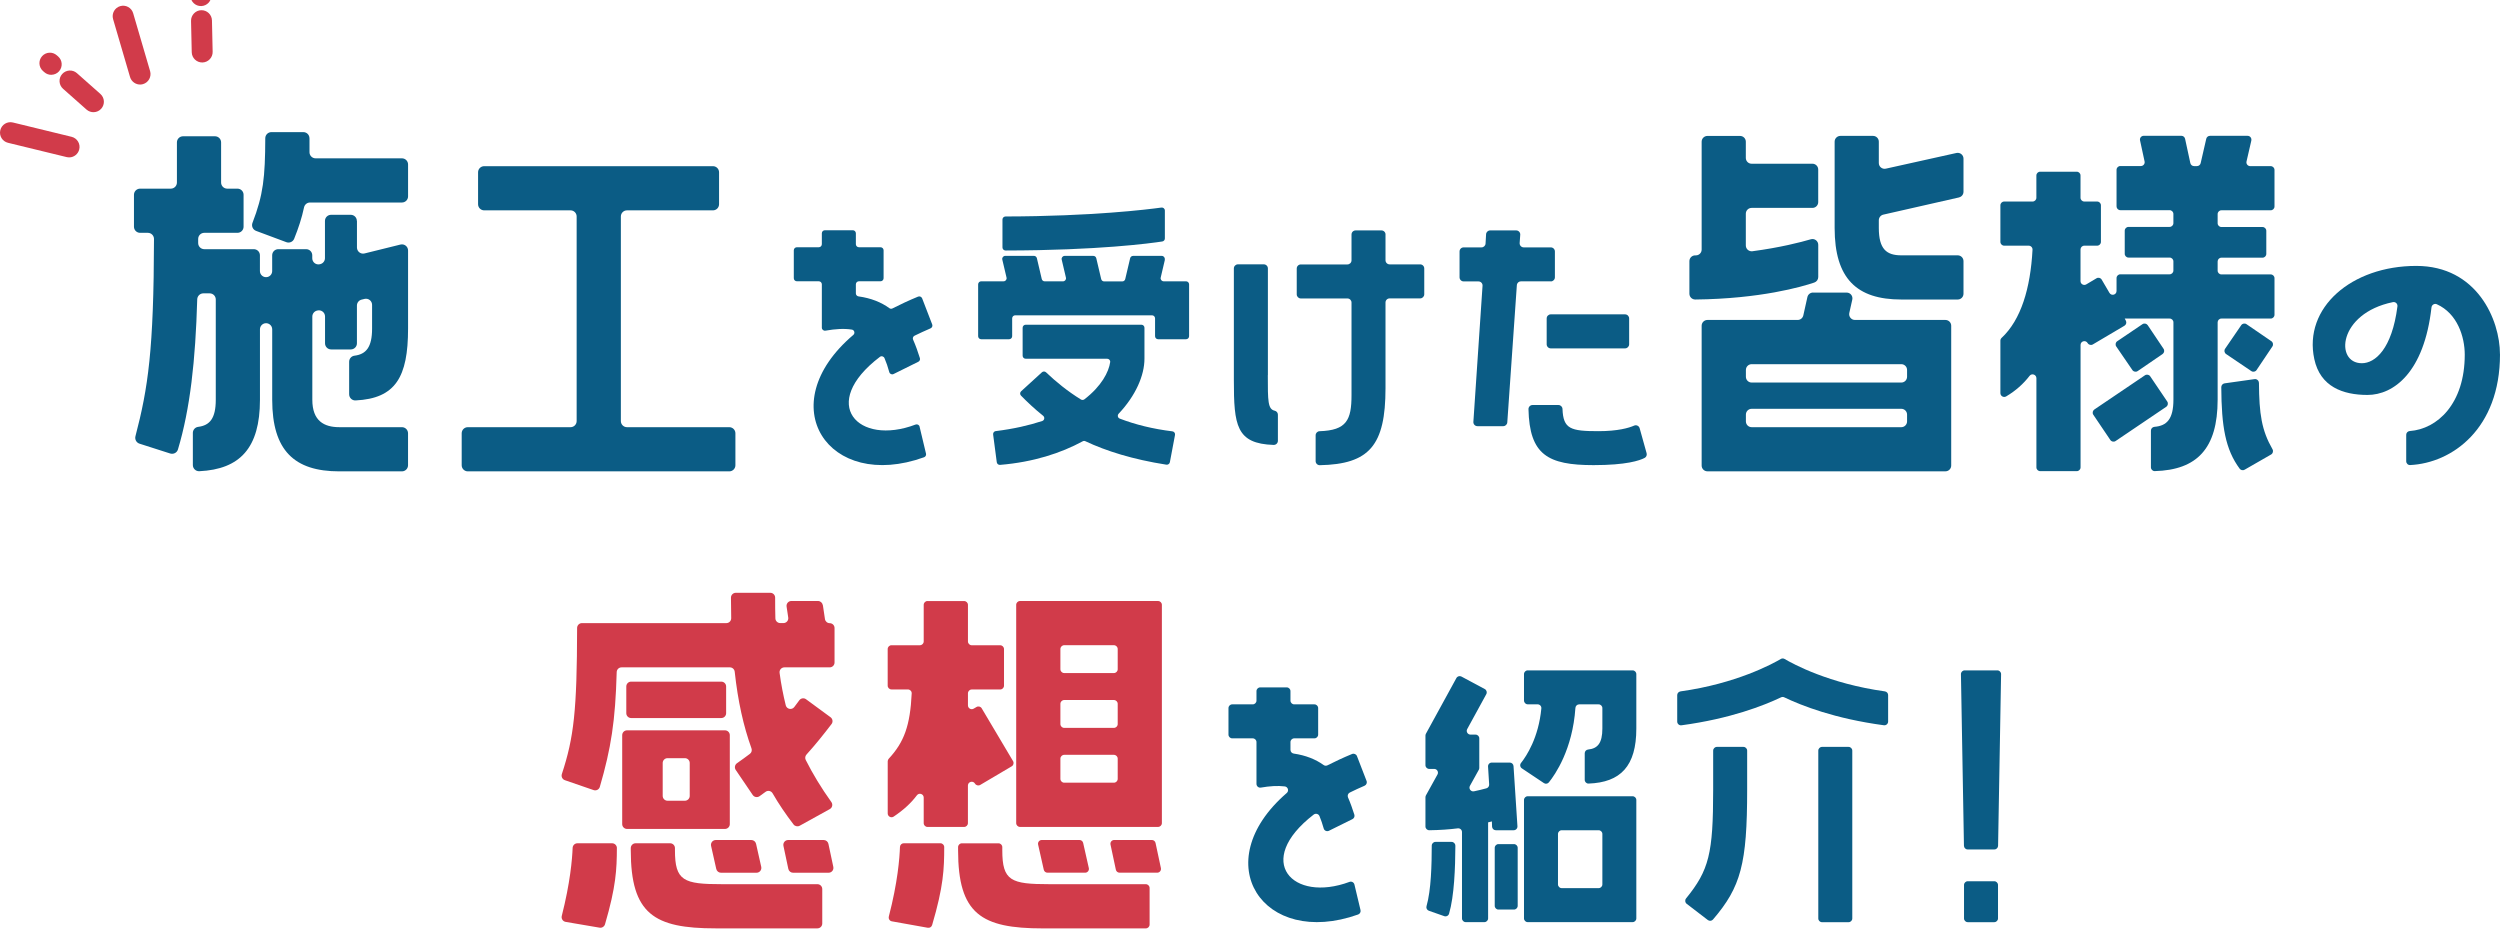 <svg width="300" height="112" viewBox="0 0 300 112" fill="none" xmlns="http://www.w3.org/2000/svg">
<g clip-path="url(#clip0_220_2276)">
<path d="M42.835 26.515V29.699C42.835 30.178 43.284 30.531 43.746 30.413L48.056 29.346C48.523 29.233 48.968 29.581 48.968 30.06V39.428C48.968 45.263 47.46 47.813 42.671 48.052C42.251 48.073 41.898 47.737 41.898 47.313V43.41C41.898 43.045 42.167 42.73 42.532 42.684C43.931 42.511 44.65 41.667 44.65 39.428V36.584C44.65 36.105 44.204 35.757 43.738 35.87L43.394 35.954C43.062 36.034 42.831 36.328 42.831 36.668V41.197C42.831 41.604 42.503 41.932 42.096 41.932H39.739C39.331 41.932 39.004 41.604 39.004 41.197V37.975C39.004 37.492 38.55 37.143 38.084 37.261L38.033 37.273C37.71 37.357 37.479 37.651 37.479 37.987V47.972C37.479 50.526 38.903 51.261 40.718 51.261H48.229C48.636 51.261 48.964 51.589 48.964 51.997V55.828C48.964 56.235 48.636 56.563 48.229 56.563H40.718C35.316 56.563 32.665 54.059 32.665 47.972V39.52C32.665 39.046 32.224 38.697 31.762 38.802C31.43 38.882 31.195 39.176 31.195 39.52V47.972C31.195 53.761 28.796 56.311 23.919 56.546C23.499 56.567 23.142 56.231 23.142 55.807V51.95C23.142 51.585 23.411 51.27 23.776 51.224C25.175 51.051 25.893 50.207 25.893 47.968V35.937C25.893 35.53 25.566 35.202 25.158 35.202H24.402C24.003 35.202 23.68 35.521 23.667 35.92C23.457 43.267 22.814 49.077 21.352 53.937C21.235 54.328 20.815 54.542 20.424 54.42L16.74 53.24C16.366 53.123 16.156 52.728 16.253 52.349C17.769 46.561 18.454 42.011 18.479 28.678C18.479 28.271 18.151 27.939 17.744 27.939H16.811C16.404 27.939 16.076 27.611 16.076 27.204V23.373C16.076 22.965 16.404 22.638 16.811 22.638H20.495C20.903 22.638 21.23 22.31 21.23 21.903V17.088C21.23 16.681 21.558 16.353 21.966 16.353H25.797C26.204 16.353 26.532 16.681 26.532 17.088V21.903C26.532 22.31 26.86 22.638 27.267 22.638H28.494C28.901 22.638 29.229 22.965 29.229 23.373V27.204C29.229 27.611 28.901 27.939 28.494 27.939H24.515C24.108 27.939 23.78 28.267 23.78 28.674V29.166C23.78 29.573 24.108 29.901 24.515 29.901H30.455C30.863 29.901 31.19 30.228 31.19 30.636V32.526C31.19 33.009 31.648 33.362 32.115 33.236C32.438 33.152 32.661 32.858 32.661 32.526V30.636C32.661 30.228 32.988 29.901 33.396 29.901H36.735C37.143 29.901 37.471 30.228 37.471 30.636V30.993C37.471 31.463 37.907 31.816 38.37 31.711L38.42 31.699C38.756 31.623 38.995 31.325 38.995 30.98V26.511C38.995 26.103 39.323 25.776 39.73 25.776H42.087C42.495 25.776 42.822 26.103 42.822 26.511L42.835 26.515ZM37.139 16.597V18.265C37.139 18.672 37.466 19 37.874 19H48.233C48.64 19 48.968 19.328 48.968 19.735V23.566C48.968 23.974 48.64 24.301 48.233 24.301H37.202C36.849 24.301 36.555 24.549 36.483 24.893C36.219 26.145 35.815 27.376 35.299 28.653C35.152 29.019 34.732 29.199 34.362 29.061L30.724 27.704C30.342 27.561 30.149 27.128 30.296 26.746C31.598 23.377 31.816 21.281 31.833 16.589C31.833 16.185 32.165 15.854 32.568 15.854H36.399C36.807 15.854 37.135 16.181 37.135 16.589L37.139 16.597Z" fill="#0B5C85"/>
<path d="M74.504 25.977V50.526C74.504 50.934 74.832 51.262 75.239 51.262H87.514C87.921 51.262 88.249 51.589 88.249 51.997V55.828C88.249 56.235 87.921 56.563 87.514 56.563H56.138C55.731 56.563 55.403 56.235 55.403 55.828V51.997C55.403 51.589 55.731 51.262 56.138 51.262H68.463C68.871 51.262 69.198 50.934 69.198 50.526V25.977C69.198 25.57 68.871 25.242 68.463 25.242H58.104C57.697 25.242 57.369 24.915 57.369 24.507V20.676C57.369 20.269 57.697 19.941 58.104 19.941H85.552C85.96 19.941 86.287 20.269 86.287 20.676V24.507C86.287 24.915 85.96 25.242 85.552 25.242H75.239C74.832 25.242 74.504 25.57 74.504 25.977Z" fill="#0B5C85"/>
<path d="M110.349 51.203L111.122 54.441C111.164 54.622 111.063 54.807 110.891 54.87C99.389 59.02 92.471 48.611 102.401 40.188C102.632 39.991 102.532 39.605 102.233 39.554C101.301 39.403 100.246 39.47 99.053 39.68C98.831 39.718 98.621 39.55 98.621 39.323V34.118C98.621 33.917 98.457 33.753 98.255 33.753H95.621C95.42 33.753 95.256 33.589 95.256 33.387V30.035C95.256 29.834 95.42 29.67 95.621 29.67H98.255C98.457 29.67 98.621 29.506 98.621 29.304V27.994C98.621 27.792 98.784 27.628 98.986 27.628H102.338C102.54 27.628 102.704 27.792 102.704 27.994V29.304C102.704 29.506 102.868 29.67 103.069 29.67H105.665C105.867 29.67 106.031 29.834 106.031 30.035V33.387C106.031 33.589 105.867 33.753 105.665 33.753H103.069C102.868 33.753 102.704 33.917 102.704 34.118V35.211C102.704 35.391 102.842 35.542 103.023 35.568C104.518 35.773 105.754 36.273 106.72 36.979C106.829 37.059 106.972 37.076 107.094 37.013C108.039 36.529 109.064 36.051 110.173 35.593C110.362 35.517 110.58 35.61 110.656 35.799L111.866 38.937C111.937 39.121 111.845 39.327 111.664 39.403C110.975 39.693 110.349 39.995 109.744 40.285C109.568 40.369 109.492 40.579 109.572 40.76C109.883 41.457 110.147 42.209 110.387 42.974C110.442 43.146 110.362 43.331 110.202 43.41L107.224 44.885C107.014 44.99 106.77 44.872 106.711 44.645C106.547 44.032 106.354 43.478 106.14 42.978C106.048 42.759 105.775 42.679 105.585 42.826C98.171 48.468 102.968 53.572 109.866 50.947C110.072 50.867 110.303 50.984 110.353 51.199L110.349 51.203Z" fill="#0B5C85"/>
<path d="M139.792 31.148L139.284 33.312C139.229 33.539 139.406 33.757 139.637 33.757H142.325C142.527 33.757 142.691 33.921 142.691 34.123V40.344C142.691 40.545 142.527 40.709 142.325 40.709H138.973C138.771 40.709 138.607 40.545 138.607 40.344V38.202C138.607 38 138.444 37.836 138.242 37.836H121.826C121.624 37.836 121.46 38 121.46 38.202V40.344C121.46 40.545 121.296 40.709 121.095 40.709H117.742C117.541 40.709 117.377 40.545 117.377 40.344V34.123C117.377 33.921 117.541 33.757 117.742 33.757H120.431C120.666 33.757 120.838 33.539 120.784 33.312L120.275 31.148C120.221 30.922 120.397 30.703 120.628 30.703H124.073C124.241 30.703 124.388 30.821 124.426 30.985L125.01 33.48C125.047 33.644 125.195 33.761 125.363 33.761H127.56C127.795 33.761 127.967 33.543 127.912 33.316L127.404 31.153C127.35 30.926 127.526 30.707 127.757 30.707H131.202C131.37 30.707 131.517 30.825 131.554 30.989L132.143 33.488C132.18 33.652 132.327 33.77 132.495 33.77H134.676C134.844 33.77 134.991 33.652 135.028 33.488L135.617 30.989C135.654 30.825 135.801 30.707 135.969 30.707H139.414C139.649 30.707 139.821 30.926 139.767 31.153L139.792 31.148ZM119.494 51.732C121.67 51.463 123.502 51.035 125.064 50.522C125.342 50.43 125.4 50.073 125.174 49.892C124.115 49.044 123.237 48.208 122.519 47.472C122.376 47.325 122.384 47.09 122.535 46.952L125.031 44.675C125.174 44.545 125.388 44.549 125.526 44.679C126.736 45.83 128.101 46.943 129.71 47.939C129.841 48.019 130.013 48.01 130.13 47.918C132.18 46.338 133.054 44.637 133.222 43.452C133.252 43.238 133.075 43.049 132.861 43.049H123.082C122.88 43.049 122.716 42.885 122.716 42.684V39.331C122.716 39.13 122.88 38.966 123.082 38.966H136.969C137.171 38.966 137.335 39.13 137.335 39.331V43.045C137.335 45.04 136.293 47.468 134.243 49.64C134.062 49.829 134.125 50.14 134.369 50.232C136.251 50.955 138.343 51.472 140.687 51.761C140.897 51.787 141.04 51.98 141.002 52.19L140.384 55.467C140.347 55.66 140.162 55.79 139.964 55.761C135.919 55.126 132.752 54.127 130.244 52.946C130.139 52.896 130.025 52.9 129.925 52.955C127.303 54.379 124.002 55.454 120.007 55.786C119.813 55.803 119.637 55.66 119.612 55.467L119.175 52.135C119.15 51.934 119.292 51.753 119.494 51.728V51.732ZM139.481 28.977C138.078 29.191 131.832 30.044 120.666 30.061C120.464 30.061 120.296 29.897 120.296 29.695V26.343C120.296 26.141 120.46 25.982 120.662 25.977C131.05 25.956 137.709 25.137 139.372 24.906C139.59 24.877 139.784 25.045 139.784 25.267V28.615C139.784 28.796 139.658 28.947 139.477 28.977H139.481Z" fill="#0B5C85"/>
<path d="M152.138 45.015C152.138 48.149 152.138 49.106 152.97 49.287C153.193 49.338 153.348 49.535 153.348 49.762V52.9C153.348 53.177 153.113 53.4 152.836 53.391C148.345 53.244 148.063 51.047 148.063 45.62V32.211C148.063 31.942 148.282 31.72 148.555 31.72H151.655C151.924 31.72 152.147 31.938 152.147 32.211V45.015H152.138ZM166.261 28.132V31.232C166.261 31.501 166.48 31.724 166.753 31.724H170.42C170.689 31.724 170.911 31.942 170.911 32.215V35.316C170.911 35.584 170.693 35.807 170.42 35.807H166.753C166.484 35.807 166.261 36.025 166.261 36.298V46.574C166.261 53.446 164.329 55.706 158.372 55.824C158.099 55.828 157.876 55.605 157.876 55.332V52.232C157.876 51.967 158.086 51.753 158.351 51.745C161.598 51.64 162.182 50.405 162.182 47.409V36.307C162.182 36.038 161.964 35.815 161.691 35.815H156.099C155.831 35.815 155.608 35.597 155.608 35.324V32.224C155.608 31.955 155.826 31.732 156.099 31.732H161.691C161.96 31.732 162.182 31.514 162.182 31.241V28.141C162.182 27.872 162.401 27.649 162.674 27.649H165.774C166.043 27.649 166.265 27.868 166.265 28.141L166.261 28.132Z" fill="#0B5C85"/>
<path d="M186.093 33.761H182.509C182.253 33.761 182.039 33.959 182.022 34.219L180.875 50.682C180.859 50.938 180.644 51.14 180.388 51.14H177.292C177.006 51.14 176.784 50.9 176.805 50.619L177.905 34.291C177.926 34.009 177.7 33.77 177.418 33.77H175.637C175.368 33.77 175.146 33.551 175.146 33.278V30.178C175.146 29.909 175.364 29.686 175.637 29.686H177.779C178.04 29.686 178.254 29.485 178.267 29.224L178.33 28.111C178.342 27.851 178.561 27.649 178.817 27.649H181.942C182.228 27.649 182.451 27.893 182.43 28.174L182.358 29.161C182.337 29.447 182.564 29.686 182.845 29.686H186.097C186.366 29.686 186.588 29.905 186.588 30.178V33.278C186.588 33.547 186.37 33.77 186.097 33.77L186.093 33.761ZM196.758 51.388L197.594 54.387C197.653 54.605 197.561 54.841 197.363 54.946C196.763 55.265 195.162 55.815 191.23 55.815C185.727 55.815 183.539 54.568 183.417 49.098C183.413 48.825 183.635 48.602 183.908 48.602H187.013C187.277 48.602 187.491 48.812 187.5 49.077C187.588 51.472 188.458 51.74 191.797 51.74C194.154 51.74 195.464 51.35 196.099 51.072C196.368 50.955 196.683 51.106 196.758 51.392V51.388ZM185.601 41.314V38.214C185.601 37.945 185.82 37.722 186.093 37.722H195.007C195.275 37.722 195.498 37.941 195.498 38.214V41.314C195.498 41.583 195.28 41.806 195.007 41.806H186.093C185.824 41.806 185.601 41.587 185.601 41.314Z" fill="#0B5C85"/>
<path d="M217.72 33.904C216.229 34.408 211.259 35.858 203.429 35.942C203.043 35.942 202.728 35.631 202.728 35.244V31.338C202.728 30.955 203.038 30.645 203.421 30.645H203.505C203.887 30.645 204.198 30.334 204.198 29.951V17.005C204.198 16.622 204.509 16.312 204.891 16.312H208.806C209.188 16.312 209.499 16.622 209.499 17.005V18.954C209.499 19.336 209.81 19.647 210.192 19.647H217.493C217.875 19.647 218.186 19.958 218.186 20.34V24.255C218.186 24.637 217.875 24.948 217.493 24.948H210.192C209.81 24.948 209.499 25.259 209.499 25.641V29.46C209.499 29.88 209.873 30.203 210.289 30.149C213.633 29.703 216.077 29.073 217.304 28.712C217.749 28.582 218.19 28.918 218.19 29.38V33.245C218.19 33.543 218.001 33.808 217.716 33.904H217.72ZM217.573 35.11H221.597C222.043 35.11 222.374 35.522 222.274 35.954L221.917 37.55C221.82 37.983 222.148 38.395 222.593 38.395H233.452C233.834 38.395 234.145 38.706 234.145 39.088V55.866C234.145 56.248 233.834 56.559 233.452 56.559H204.891C204.509 56.559 204.198 56.248 204.198 55.866V39.088C204.198 38.706 204.509 38.395 204.891 38.395H215.72C216.044 38.395 216.325 38.168 216.397 37.853L216.888 35.648C216.96 35.328 217.241 35.106 217.565 35.106L217.573 35.11ZM228.155 43.7H210.201C209.818 43.7 209.508 44.011 209.508 44.394V45.213C209.508 45.595 209.818 45.906 210.201 45.906H228.155C228.537 45.906 228.848 45.595 228.848 45.213V44.394C228.848 44.011 228.537 43.7 228.155 43.7ZM228.848 50.569V49.749C228.848 49.367 228.537 49.056 228.155 49.056H210.201C209.818 49.056 209.508 49.367 209.508 49.749V50.569C209.508 50.951 209.818 51.262 210.201 51.262H228.155C228.537 51.262 228.848 50.951 228.848 50.569ZM235.082 23.692L226 25.755C225.685 25.826 225.458 26.108 225.458 26.431V27.351C225.458 29.905 226.39 30.64 228.159 30.64H234.926C235.308 30.64 235.619 30.951 235.619 31.333V35.248C235.619 35.631 235.308 35.942 234.926 35.942H228.159C222.807 35.942 220.156 33.438 220.156 27.351V17C220.156 16.618 220.467 16.307 220.85 16.307H224.765C225.147 16.307 225.458 16.618 225.458 17V19.563C225.458 20.008 225.869 20.336 226.302 20.239L234.775 18.357C235.208 18.261 235.619 18.593 235.619 19.034V23.012C235.619 23.335 235.397 23.617 235.077 23.688L235.082 23.692Z" fill="#0B5C85"/>
<path d="M270.162 16.862L269.582 19.378C269.515 19.664 269.733 19.937 270.028 19.937H272.485C272.737 19.937 272.939 20.143 272.939 20.39V24.78C272.939 25.032 272.733 25.234 272.485 25.234H266.57C266.318 25.234 266.117 25.44 266.117 25.688V26.788C266.117 27.04 266.323 27.242 266.57 27.242H271.502C271.754 27.242 271.956 27.448 271.956 27.695V30.468C271.956 30.72 271.75 30.922 271.502 30.922H266.57C266.318 30.922 266.117 31.128 266.117 31.375V32.476C266.117 32.728 266.323 32.93 266.57 32.93H272.485C272.737 32.93 272.939 33.135 272.939 33.383V37.773C272.939 38.025 272.733 38.227 272.485 38.227H266.57C266.318 38.227 266.117 38.433 266.117 38.68V47.947C266.117 53.858 263.617 56.391 258.576 56.534C258.32 56.542 258.11 56.332 258.11 56.076V51.673C258.11 51.434 258.295 51.241 258.53 51.22C260.026 51.102 260.811 50.287 260.811 47.947V38.68C260.811 38.428 260.605 38.227 260.357 38.227H254.968L255.102 38.479C255.22 38.693 255.144 38.962 254.934 39.088L251.141 41.331C250.923 41.461 250.641 41.386 250.515 41.167C250.28 40.764 249.667 40.928 249.667 41.394V56.084C249.667 56.336 249.461 56.538 249.213 56.538H244.823C244.571 56.538 244.369 56.332 244.369 56.084V45.385C244.369 44.952 243.819 44.755 243.554 45.095C242.807 46.065 241.883 46.893 240.74 47.569C240.438 47.75 240.047 47.527 240.047 47.174V40.877C240.047 40.751 240.101 40.634 240.194 40.545C242.517 38.382 243.655 34.606 243.903 29.964C243.916 29.703 243.706 29.481 243.445 29.481H240.501C240.249 29.481 240.047 29.275 240.047 29.027V24.637C240.047 24.385 240.253 24.184 240.501 24.184H243.912C244.164 24.184 244.365 23.978 244.365 23.73V21.058C244.365 20.806 244.571 20.605 244.819 20.605H249.209C249.461 20.605 249.662 20.811 249.662 21.058V23.73C249.662 23.982 249.868 24.184 250.116 24.184H251.658C251.91 24.184 252.111 24.39 252.111 24.637V29.027C252.111 29.279 251.906 29.481 251.658 29.481H250.116C249.864 29.481 249.662 29.687 249.662 29.934V33.736C249.662 34.089 250.049 34.307 250.351 34.127L251.578 33.396C251.796 33.266 252.078 33.337 252.204 33.556L253.136 35.148C253.372 35.547 253.985 35.383 253.985 34.917V33.371C253.985 33.119 254.191 32.917 254.439 32.917H260.353C260.605 32.917 260.807 32.711 260.807 32.463V31.363C260.807 31.111 260.601 30.909 260.353 30.909H255.422C255.17 30.909 254.968 30.703 254.968 30.455V27.683C254.968 27.431 255.174 27.229 255.422 27.229H260.353C260.605 27.229 260.807 27.023 260.807 26.776V25.675C260.807 25.423 260.601 25.221 260.353 25.221H254.439C254.187 25.221 253.985 25.015 253.985 24.768V20.378C253.985 20.126 254.191 19.924 254.439 19.924H256.904C257.194 19.924 257.413 19.655 257.35 19.374L256.804 16.845C256.741 16.559 256.959 16.295 257.249 16.295H261.765C261.979 16.295 262.164 16.446 262.21 16.656L262.84 19.571C262.886 19.781 263.071 19.933 263.285 19.933H263.634C263.848 19.933 264.029 19.785 264.079 19.58L264.751 16.652C264.798 16.446 264.982 16.299 265.197 16.299H269.712C270.007 16.299 270.221 16.572 270.158 16.858L270.162 16.862ZM253.241 52.799L251.2 49.775C251.057 49.565 251.116 49.283 251.322 49.14L257.392 45.036C257.602 44.893 257.883 44.948 258.026 45.158L260.068 48.182C260.21 48.392 260.152 48.674 259.946 48.817L253.876 52.921C253.666 53.064 253.384 53.009 253.241 52.799ZM257.728 39.025L259.627 41.856C259.765 42.062 259.711 42.343 259.505 42.486L256.522 44.528C256.316 44.671 256.031 44.616 255.888 44.41L253.951 41.579C253.808 41.369 253.863 41.083 254.073 40.945L257.093 38.903C257.304 38.76 257.585 38.819 257.728 39.025ZM271.074 45.944C271.099 49.691 271.397 51.64 272.699 53.908C272.825 54.127 272.754 54.408 272.535 54.538L269.355 56.365C269.158 56.479 268.902 56.433 268.763 56.248C267.049 53.929 266.579 51.194 266.554 46.46C266.554 46.233 266.722 46.036 266.944 46.002L270.548 45.494C270.821 45.456 271.065 45.666 271.069 45.944H271.074ZM267.011 41.852L268.948 39.021C269.091 38.815 269.372 38.76 269.582 38.903L272.565 40.945C272.771 41.087 272.825 41.369 272.687 41.575L270.788 44.406C270.649 44.616 270.364 44.671 270.154 44.528L267.133 42.486C266.923 42.343 266.869 42.058 267.011 41.852Z" fill="#0B5C85"/>
<path d="M300 42.524C300 51.463 294.245 55.568 289.213 55.807C288.956 55.819 288.746 55.605 288.746 55.349V52.169C288.746 51.93 288.935 51.741 289.175 51.724C292.472 51.484 295.77 48.46 295.77 42.562C295.77 40.42 294.888 37.618 292.418 36.509C292.136 36.383 291.817 36.576 291.779 36.883C290.901 44.696 287.23 47.393 284.096 47.393C281.151 47.393 278.429 46.41 277.715 43.087C276.392 36.933 282.172 31.909 289.952 31.909C297.24 31.909 299.996 38.365 299.996 42.52L300 42.524ZM287.692 36.765C287.734 36.45 287.452 36.19 287.142 36.257C280.559 37.614 280.16 43.587 283.42 43.587C285.02 43.587 287.037 41.873 287.692 36.769V36.765Z" fill="#0B5C85"/>
<path d="M98.746 72.622L98.994 74.286C99.036 74.572 99.28 74.781 99.566 74.781C99.885 74.781 100.145 75.042 100.145 75.361V79.503C100.145 79.822 99.885 80.083 99.566 80.083H94.126C93.777 80.083 93.504 80.389 93.55 80.738C93.735 82.137 93.991 83.422 94.29 84.636C94.407 85.107 95.02 85.233 95.314 84.842C95.512 84.578 95.714 84.309 95.919 84.031C96.109 83.775 96.47 83.721 96.726 83.91L99.666 86.069C99.927 86.262 99.982 86.632 99.784 86.888C98.78 88.203 97.822 89.392 96.781 90.543C96.621 90.719 96.579 90.98 96.688 91.194C97.545 92.899 98.549 94.546 99.763 96.247C99.965 96.529 99.881 96.924 99.574 97.092L95.966 99.087C95.714 99.226 95.394 99.158 95.222 98.931C94.273 97.688 93.445 96.47 92.714 95.201C92.542 94.899 92.147 94.811 91.866 95.021C91.63 95.197 91.391 95.365 91.147 95.542C90.883 95.731 90.513 95.668 90.328 95.399L88.287 92.391C88.11 92.131 88.177 91.773 88.434 91.589C88.976 91.206 89.492 90.841 89.992 90.459C90.19 90.307 90.265 90.043 90.177 89.803C89.219 87.136 88.551 84.17 88.165 80.604C88.131 80.31 87.888 80.083 87.589 80.083H74.584C74.269 80.083 74.013 80.335 74.004 80.65C73.845 86.518 73.328 89.787 71.979 94.424C71.887 94.743 71.547 94.92 71.232 94.811L67.783 93.622C67.48 93.517 67.325 93.189 67.422 92.887C68.862 88.505 69.236 85.325 69.253 75.357C69.253 75.038 69.514 74.773 69.833 74.773H87.165C87.493 74.773 87.753 74.5 87.745 74.172C87.724 73.374 87.72 72.568 87.715 71.719C87.715 71.4 87.976 71.135 88.295 71.135H92.437C92.756 71.135 93.017 71.396 93.017 71.715C93.017 72.58 93.021 73.416 93.046 74.21C93.055 74.521 93.315 74.769 93.626 74.769H94.016C94.369 74.769 94.642 74.454 94.588 74.105L94.39 72.782C94.34 72.433 94.609 72.118 94.962 72.118H98.158C98.444 72.118 98.688 72.328 98.73 72.614L98.746 72.622ZM74.025 101.775C74.017 104.3 73.924 106.405 72.601 110.912C72.517 111.194 72.236 111.37 71.95 111.32L67.875 110.626C67.539 110.568 67.329 110.236 67.413 109.908C68.421 105.951 68.665 103.103 68.716 101.746C68.728 101.435 68.984 101.192 69.295 101.192H73.45C73.769 101.192 74.029 101.452 74.029 101.775H74.025ZM74.664 98.894V88.22C74.664 87.9 74.924 87.64 75.243 87.64H86.997C87.316 87.64 87.577 87.9 87.577 88.22V98.894C87.577 99.213 87.316 99.473 86.997 99.473H75.243C74.924 99.473 74.664 99.213 74.664 98.894ZM75.735 81.797H86.556C86.875 81.797 87.136 82.057 87.136 82.376V85.586C87.136 85.905 86.875 86.165 86.556 86.165H75.735C75.416 86.165 75.155 85.905 75.155 85.586V82.376C75.155 82.057 75.416 81.797 75.735 81.797ZM85.859 111.404C78.495 111.404 75.693 109.685 75.693 102.027V101.771C75.693 101.452 75.953 101.192 76.273 101.192H80.415C80.734 101.192 80.994 101.452 80.994 101.771V102.027C80.994 105.712 82.028 106.102 86.64 106.102H98.091C98.41 106.102 98.671 106.363 98.671 106.682V110.824C98.671 111.143 98.41 111.404 98.091 111.404H85.855H85.859ZM79.524 91.559V95.508C79.524 95.827 79.784 96.088 80.104 96.088H82.187C82.507 96.088 82.767 95.827 82.767 95.508V91.559C82.767 91.24 82.507 90.98 82.187 90.98H80.104C79.784 90.98 79.524 91.24 79.524 91.559ZM85.897 100.801H90.16C90.433 100.801 90.664 100.99 90.727 101.255L91.349 104.023C91.429 104.384 91.156 104.729 90.782 104.729H86.518C86.245 104.729 86.014 104.54 85.951 104.275L85.329 101.507C85.25 101.145 85.523 100.801 85.897 100.801ZM94.579 100.801H98.843C99.116 100.801 99.351 100.994 99.41 101.259L99.998 104.027C100.074 104.388 99.801 104.729 99.431 104.729H95.168C94.894 104.729 94.659 104.535 94.6 104.271L94.012 101.502C93.937 101.141 94.21 100.801 94.579 100.801Z" fill="#D13B4A"/>
<path d="M111.307 72.126H115.696C115.948 72.126 116.154 72.332 116.154 72.584V76.974C116.154 77.226 116.36 77.432 116.612 77.432H120.023C120.275 77.432 120.481 77.638 120.481 77.89V82.28C120.481 82.532 120.275 82.738 120.023 82.738H116.612C116.36 82.738 116.154 82.943 116.154 83.195V84.645C116.154 84.998 116.537 85.216 116.839 85.04L117.183 84.838C117.402 84.712 117.679 84.783 117.805 84.998L121.565 91.332C121.695 91.551 121.624 91.828 121.405 91.958L117.625 94.193C117.406 94.319 117.129 94.248 116.999 94.033C116.763 93.634 116.15 93.802 116.15 94.264V98.776C116.15 99.028 115.944 99.234 115.692 99.234H111.302C111.05 99.234 110.845 99.028 110.845 98.776V95.71C110.845 95.273 110.29 95.084 110.03 95.432C109.324 96.373 108.421 97.201 107.236 97.995C106.934 98.196 106.526 97.978 106.526 97.612V91.358C106.526 91.244 106.572 91.131 106.648 91.047C108.492 89.06 109.219 87.077 109.404 83.208C109.416 82.948 109.206 82.733 108.946 82.733H106.98C106.728 82.733 106.522 82.528 106.522 82.275V77.886C106.522 77.634 106.728 77.428 106.98 77.428H110.387C110.639 77.428 110.845 77.222 110.845 76.97V72.58C110.845 72.328 111.05 72.122 111.302 72.122L111.307 72.126ZM106.656 109.992C107.723 105.892 107.954 102.956 107.996 101.633C108.005 101.385 108.206 101.191 108.45 101.191H112.848C113.1 101.191 113.306 101.397 113.306 101.649C113.306 104.25 113.226 106.363 111.853 111.013C111.785 111.235 111.563 111.374 111.336 111.332L107.018 110.559C106.757 110.513 106.593 110.248 106.661 109.992H106.656ZM120.275 102.027C120.275 105.711 121.309 106.102 125.921 106.102H137.494C137.746 106.102 137.952 106.308 137.952 106.56V110.95C137.952 111.202 137.746 111.408 137.494 111.408H125.135C117.772 111.408 114.97 109.69 114.97 102.032V101.654C114.97 101.401 115.175 101.196 115.428 101.196H119.817C120.069 101.196 120.275 101.401 120.275 101.654V102.032V102.027ZM121.943 98.772V72.58C121.943 72.328 122.149 72.122 122.401 72.122H138.968C139.221 72.122 139.426 72.328 139.426 72.58V98.772C139.426 99.024 139.221 99.23 138.968 99.23H122.401C122.149 99.23 121.943 99.024 121.943 98.772ZM129.979 101.154L130.659 104.17C130.722 104.455 130.508 104.724 130.214 104.724H125.698C125.484 104.724 125.299 104.577 125.253 104.367L124.573 101.351C124.51 101.065 124.724 100.797 125.018 100.797H129.534C129.748 100.797 129.933 100.944 129.979 101.154ZM127.248 77.882V80.31C127.248 80.562 127.454 80.767 127.706 80.767H133.667C133.919 80.767 134.125 80.562 134.125 80.31V77.882C134.125 77.629 133.919 77.424 133.667 77.424H127.706C127.454 77.424 127.248 77.629 127.248 77.882ZM127.248 84.46V86.888C127.248 87.14 127.454 87.346 127.706 87.346H133.667C133.919 87.346 134.125 87.14 134.125 86.888V84.46C134.125 84.208 133.919 84.002 133.667 84.002H127.706C127.454 84.002 127.248 84.208 127.248 84.46ZM127.248 91.038V93.466C127.248 93.718 127.454 93.924 127.706 93.924H133.667C133.919 93.924 134.125 93.718 134.125 93.466V91.038C134.125 90.786 133.919 90.58 133.667 90.58H127.706C127.454 90.58 127.248 90.786 127.248 91.038ZM133.705 100.797H138.221C138.435 100.797 138.624 100.948 138.666 101.158L139.309 104.174C139.368 104.46 139.153 104.724 138.863 104.724H134.348C134.133 104.724 133.944 104.573 133.902 104.363L133.26 101.347C133.201 101.061 133.415 100.797 133.705 100.797Z" fill="#D13B4A"/>
<path d="M162.531 106.14L163.262 109.211C163.316 109.433 163.19 109.664 162.976 109.74C151.575 113.802 144.72 103.54 154.411 95.159C154.705 94.903 154.562 94.42 154.175 94.37C153.319 94.264 152.365 94.328 151.298 94.512C151.025 94.558 150.777 94.344 150.777 94.067V89.051C150.777 88.803 150.575 88.602 150.328 88.602H147.866C147.618 88.602 147.417 88.4 147.417 88.152V84.972C147.417 84.725 147.618 84.523 147.866 84.523H150.328C150.575 84.523 150.777 84.321 150.777 84.073V82.935C150.777 82.687 150.979 82.486 151.227 82.486H154.407C154.654 82.486 154.856 82.687 154.856 82.935V84.073C154.856 84.321 155.058 84.523 155.305 84.523H157.729C157.977 84.523 158.179 84.725 158.179 84.972V88.152C158.179 88.4 157.977 88.602 157.729 88.602H155.305C155.058 88.602 154.856 88.803 154.856 89.051V89.984C154.856 90.211 155.024 90.396 155.247 90.429C156.688 90.639 157.881 91.118 158.826 91.799C158.964 91.9 159.141 91.916 159.292 91.841C160.199 91.379 161.187 90.916 162.245 90.48C162.48 90.383 162.749 90.501 162.837 90.736L163.988 93.714C164.077 93.941 163.963 94.197 163.741 94.29C163.11 94.554 162.531 94.836 161.976 95.105C161.758 95.21 161.665 95.47 161.762 95.693C162.048 96.344 162.296 97.05 162.522 97.76C162.59 97.969 162.489 98.201 162.291 98.297L159.473 99.692C159.221 99.818 158.914 99.683 158.843 99.41C158.695 98.873 158.523 98.381 158.338 97.932C158.225 97.654 157.876 97.57 157.641 97.751C150.391 103.342 155.121 108.371 161.943 105.825C162.195 105.732 162.468 105.884 162.531 106.144V106.14Z" fill="#0B5C85"/>
<path d="M175.439 110.211V99.847C175.439 99.574 175.2 99.368 174.927 99.402C173.914 99.532 172.772 99.612 171.512 99.629C171.26 99.629 171.054 99.427 171.054 99.179V95.672C171.054 95.596 171.075 95.52 171.108 95.453L172.499 92.937C172.663 92.639 172.448 92.269 172.104 92.269H171.503C171.255 92.269 171.054 92.067 171.054 91.82V88.266C171.054 88.19 171.075 88.115 171.108 88.052L174.767 81.368C174.885 81.15 175.158 81.07 175.376 81.188L178.174 82.687C178.392 82.805 178.476 83.082 178.355 83.301L176.065 87.489C175.901 87.787 176.12 88.153 176.46 88.153H177.065C177.313 88.153 177.514 88.354 177.514 88.602V92.152C177.514 92.227 177.493 92.303 177.46 92.37L176.393 94.298C176.208 94.634 176.502 95.033 176.876 94.958C177.426 94.844 177.93 94.718 178.376 94.596C178.577 94.542 178.712 94.344 178.699 94.134L178.565 91.988C178.548 91.727 178.754 91.509 179.014 91.509H181.173C181.409 91.509 181.606 91.694 181.623 91.929L182.093 99.15C182.11 99.41 181.904 99.629 181.644 99.629H179.497C179.254 99.629 179.056 99.436 179.048 99.196L179.027 98.57L178.573 98.684V110.206C178.573 110.454 178.371 110.656 178.124 110.656H175.889C175.641 110.656 175.439 110.454 175.439 110.206V110.211ZM174.645 101.477C174.633 104.136 174.511 107.509 173.889 109.639C173.818 109.887 173.549 110.026 173.305 109.937L171.465 109.291C171.243 109.211 171.117 108.98 171.18 108.753C171.743 106.77 171.806 103.746 171.81 101.477C171.81 101.229 172.011 101.028 172.259 101.028H174.192C174.44 101.028 174.641 101.229 174.641 101.477H174.645ZM181.673 109.148H179.816C179.569 109.148 179.367 108.946 179.367 108.698V101.742C179.367 101.494 179.569 101.292 179.816 101.292H181.673C181.921 101.292 182.123 101.494 182.123 101.742V108.698C182.123 108.946 181.921 109.148 181.673 109.148ZM182.879 84.073V80.894C182.879 80.646 183.08 80.444 183.328 80.444H195.909C196.157 80.444 196.359 80.646 196.359 80.894V87.43C196.359 91.937 194.469 93.891 190.625 94.029C190.373 94.038 190.167 93.832 190.167 93.58V90.387C190.167 90.156 190.348 89.963 190.579 89.942C191.705 89.829 192.284 89.19 192.284 87.43V84.972C192.284 84.725 192.083 84.523 191.835 84.523H189.495C189.26 84.523 189.066 84.712 189.05 84.947C188.709 89.942 186.613 92.954 185.866 93.882C185.718 94.063 185.462 94.101 185.269 93.971L182.627 92.206C182.408 92.059 182.358 91.761 182.522 91.555C183.173 90.732 184.63 88.539 184.962 85.006C184.988 84.746 184.778 84.519 184.513 84.519H183.332C183.085 84.519 182.883 84.317 182.883 84.069L182.879 84.073ZM182.879 110.206V95.999C182.879 95.752 183.08 95.55 183.328 95.55H195.909C196.157 95.55 196.359 95.752 196.359 95.999V110.206C196.359 110.454 196.157 110.656 195.909 110.656H183.328C183.08 110.656 182.879 110.454 182.879 110.206ZM186.958 100.078V106.127C186.958 106.375 187.159 106.577 187.407 106.577H191.835C192.083 106.577 192.284 106.375 192.284 106.127V100.078C192.284 99.831 192.083 99.629 191.835 99.629H187.407C187.159 99.629 186.958 99.831 186.958 100.078Z" fill="#0B5C85"/>
<path d="M201.665 82.965C208.335 82.036 212.687 79.671 213.7 79.075C213.838 78.991 214.011 78.995 214.149 79.075C215.157 79.671 219.484 82.032 226.184 82.965C226.407 82.994 226.575 83.183 226.575 83.41V86.585C226.575 86.859 226.331 87.069 226.063 87.031C220.152 86.237 216.191 84.674 214.111 83.679C213.99 83.62 213.855 83.62 213.729 83.679C211.62 84.678 207.655 86.241 201.778 87.035C201.509 87.073 201.266 86.859 201.266 86.59V83.414C201.266 83.191 201.434 83.002 201.656 82.969L201.665 82.965ZM209.209 89.627C209.457 89.627 209.659 89.829 209.659 90.076V94.764C209.659 103.662 208.907 106.438 205.559 110.341C205.403 110.521 205.13 110.551 204.941 110.404L202.4 108.455C202.198 108.299 202.169 108.009 202.328 107.812C205.088 104.413 205.58 102.431 205.58 94.764V90.076C205.58 89.829 205.781 89.627 206.029 89.627H209.209ZM218.644 89.627H221.824C222.072 89.627 222.274 89.829 222.274 90.076V110.215C222.274 110.463 222.072 110.664 221.824 110.664H218.644C218.396 110.664 218.195 110.463 218.195 110.215V90.076C218.195 89.829 218.396 89.627 218.644 89.627Z" fill="#0B5C85"/>
<path d="M239.32 101.935H236.123C235.88 101.935 235.678 101.738 235.674 101.494L235.313 80.902C235.308 80.65 235.51 80.444 235.762 80.444H239.681C239.933 80.444 240.135 80.65 240.131 80.902L239.77 101.494C239.765 101.738 239.564 101.935 239.32 101.935ZM239.761 106.199V110.211C239.761 110.458 239.56 110.66 239.312 110.66H236.132C235.884 110.66 235.682 110.458 235.682 110.211V106.199C235.682 105.951 235.884 105.749 236.132 105.749H239.312C239.56 105.749 239.761 105.951 239.761 106.199Z" fill="#0B5C85"/>
<path d="M24.163 0.728C24.163 0.728 24.15 0.728 24.142 0.728C23.447 0.745 22.874 0.197 22.858 -0.498V-0.715C22.837 -1.41 23.385 -1.987 24.079 -2C24.773 -2.016 25.347 -1.468 25.363 -0.774V-0.556C25.384 0.13 24.845 0.699 24.163 0.728Z" fill="#D13B4A"/>
<path d="M24.314 7.497C24.314 7.497 24.297 7.497 24.293 7.497C23.598 7.513 23.025 6.965 23.008 6.271L22.925 2.51C22.908 1.816 23.473 1.234 24.15 1.226C24.845 1.209 25.418 1.757 25.435 2.451L25.518 6.212C25.535 6.898 24.995 7.467 24.314 7.497Z" fill="#D13B4A"/>
<path d="M6.199 8.978C5.886 8.99 5.568 8.885 5.317 8.66L5.153 8.517C4.635 8.057 4.589 7.262 5.049 6.744C5.509 6.225 6.304 6.179 6.818 6.639L6.982 6.781C7.5 7.241 7.546 8.036 7.086 8.555C6.852 8.819 6.526 8.961 6.199 8.973V8.978Z" fill="#D13B4A"/>
<path d="M11.266 13.462C10.952 13.475 10.634 13.37 10.383 13.149L7.567 10.655C7.049 10.195 6.999 9.404 7.459 8.886C7.919 8.367 8.714 8.321 9.228 8.777L12.044 11.27C12.562 11.73 12.613 12.521 12.152 13.04C11.918 13.307 11.592 13.45 11.261 13.462H11.266Z" fill="#D13B4A"/>
<path d="M16.859 10.145C16.298 10.166 15.771 9.806 15.604 9.241L13.57 2.292C13.378 1.627 13.759 0.929 14.424 0.736C15.089 0.54 15.788 0.924 15.98 1.59L18.013 8.538C18.206 9.203 17.825 9.902 17.16 10.095C17.059 10.124 16.959 10.14 16.859 10.145Z" fill="#D13B4A"/>
<path d="M8.341 18.884C8.228 18.888 8.111 18.875 7.994 18.85L0.957 17.135C0.284 16.972 -0.13 16.29 0.037 15.621C0.2 14.947 0.878 14.533 1.552 14.7L8.588 16.416C9.262 16.579 9.676 17.261 9.508 17.93C9.374 18.486 8.885 18.867 8.341 18.888V18.884Z" fill="#D13B4A"/>
</g>
<defs>
<clipPath id="clip0_220_2276">
<rect width="300" height="111.408" fill="white"/>
</clipPath>
</defs>
</svg>

